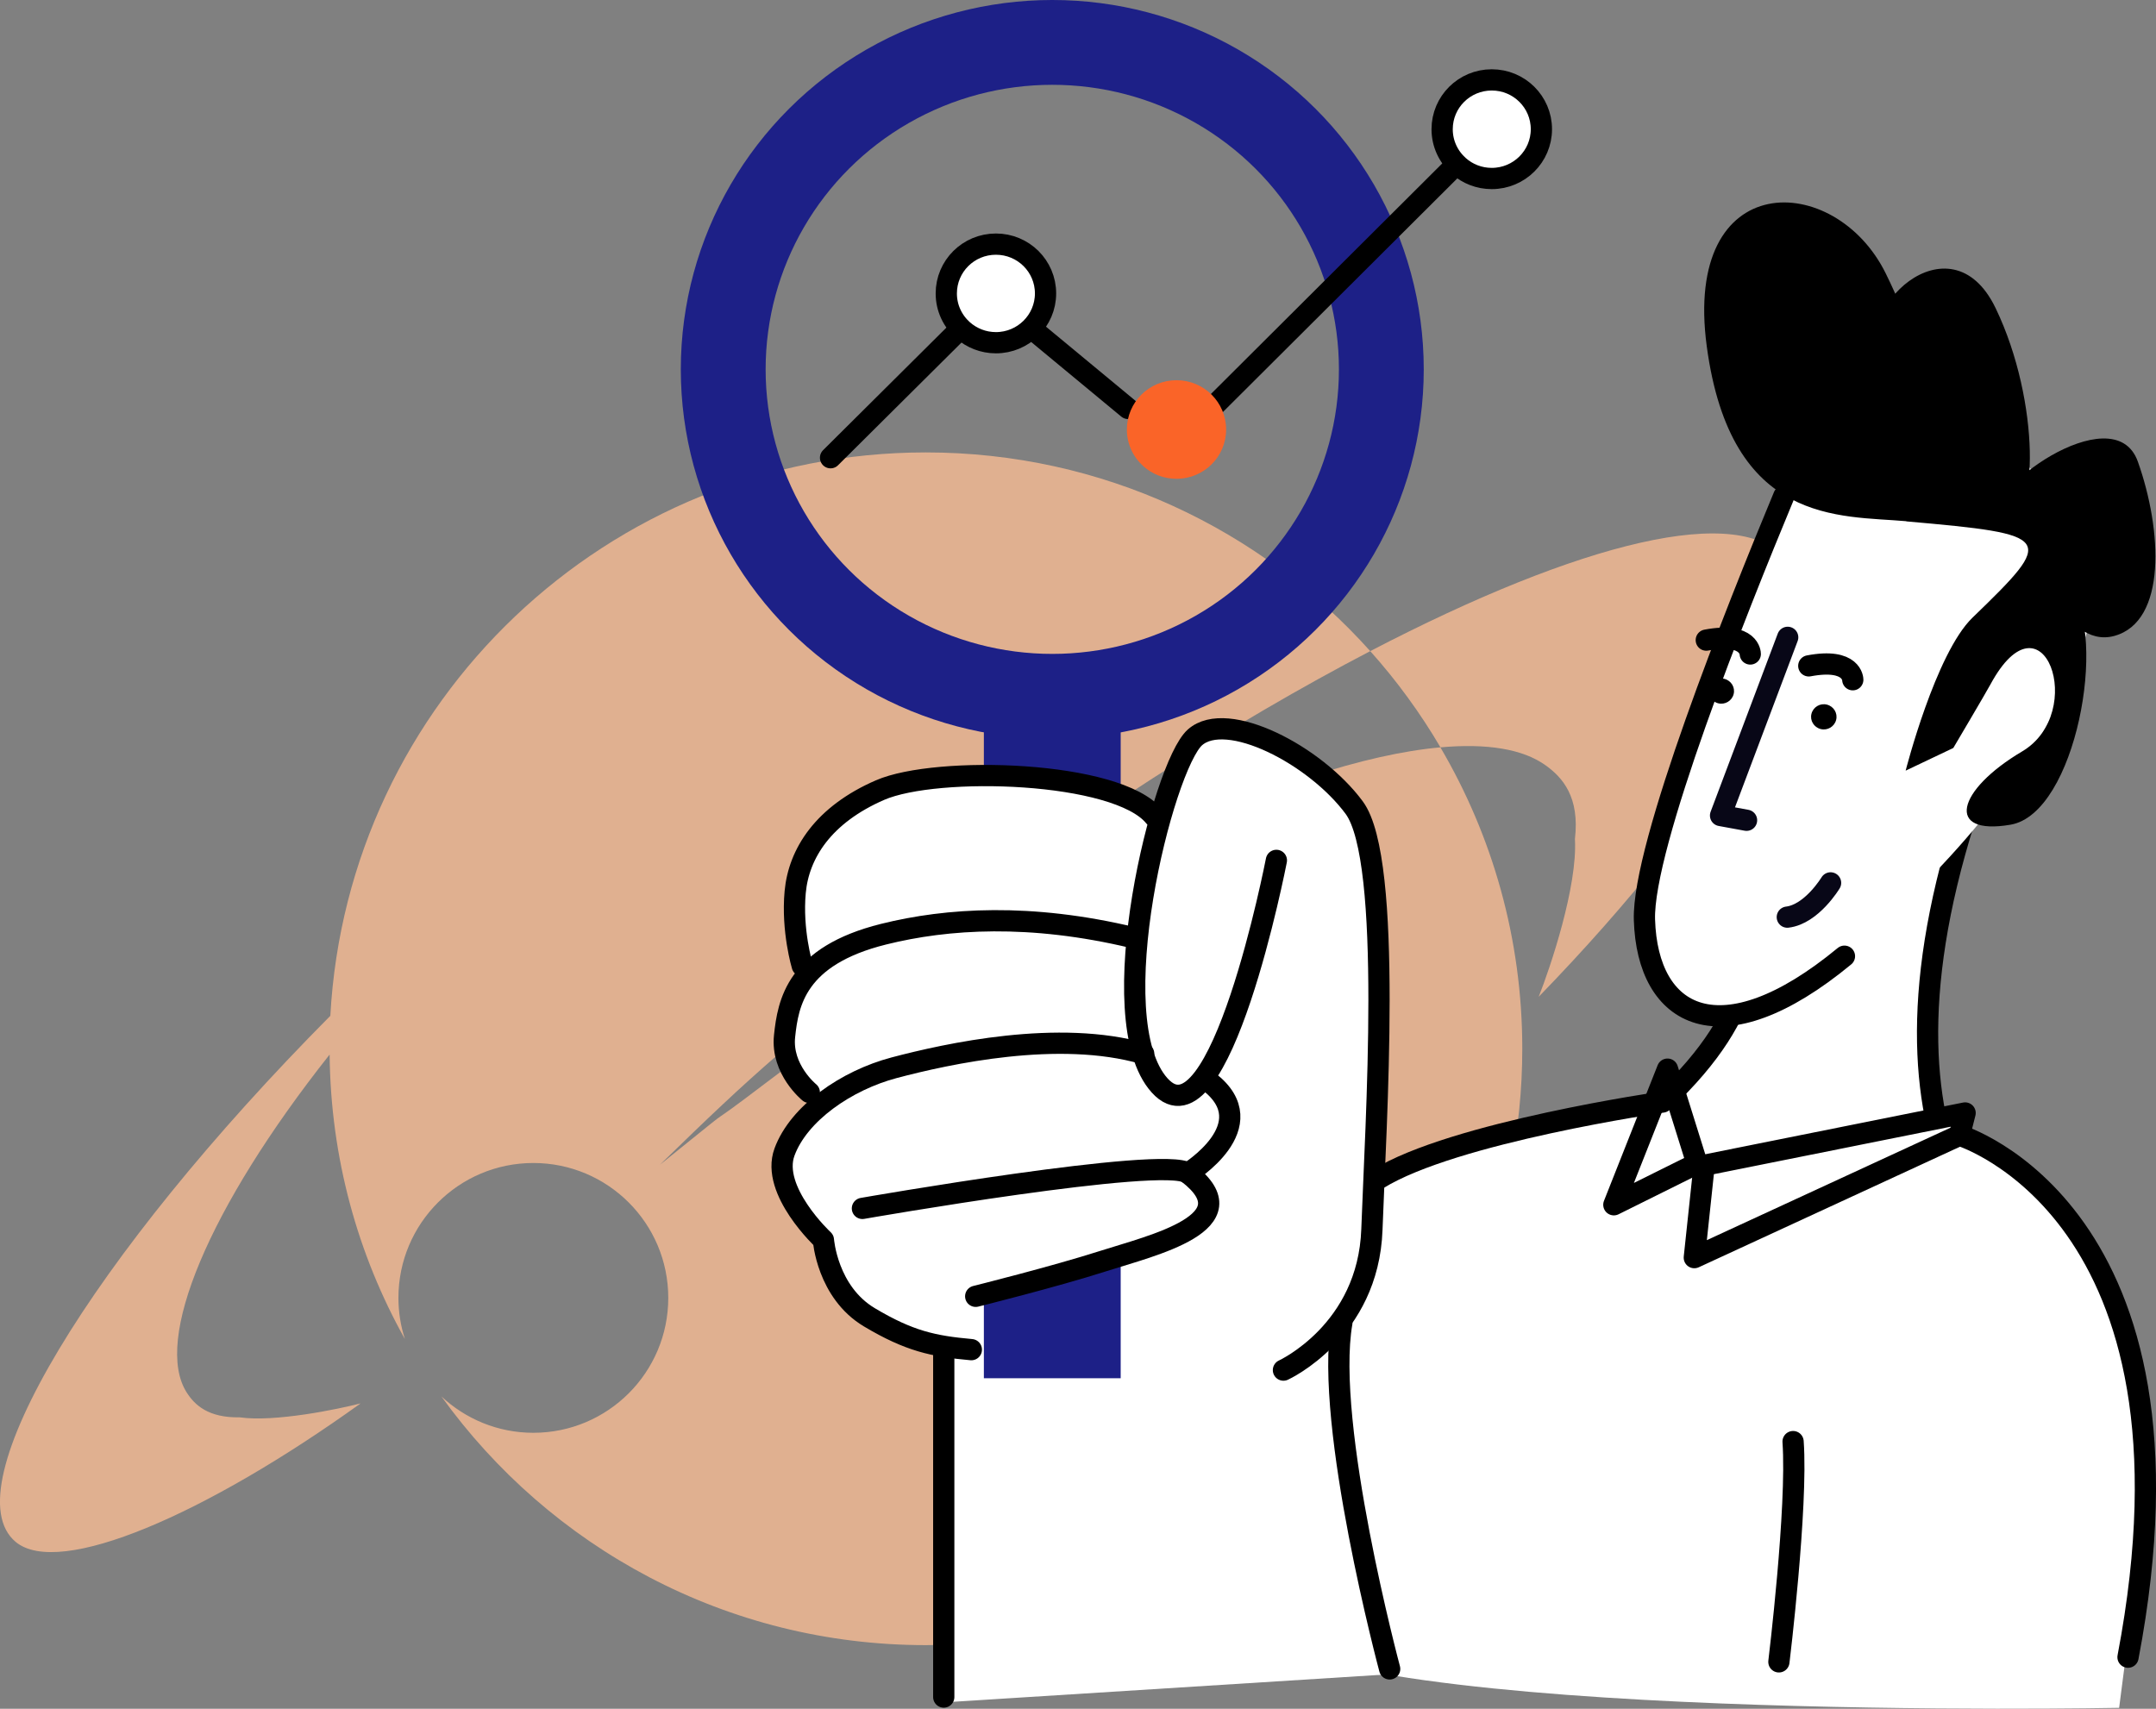 <?xml version="1.0" encoding="UTF-8"?><svg id="_レイヤー_2" xmlns="http://www.w3.org/2000/svg" width="271.97" height="215.59" viewBox="0 0 271.97 215.59"><rect x="0" y="0" width="271.97" height="215.59" fill="#808080" stroke="none"/><defs><style>.cls-1{fill:#fa6428;}.cls-2,.cls-3{fill:#fff;}.cls-4{fill:#e0b090;}.cls-5{fill:#1d2087;}.cls-3,.cls-6,.cls-7,.cls-8{stroke-linecap:round;stroke-linejoin:round;}.cls-3,.cls-7{stroke:#000;}.cls-3,.cls-7,.cls-8{stroke-width:2.68px;}.cls-6{stroke:#1d2087;stroke-width:10.7px;}.cls-6,.cls-7,.cls-8{fill:none;}.cls-8{stroke:#080717;}</style></defs><g id="_レイヤー_2-2"><path class="cls-4" d="m85.78,144.91l-2.53,2.04c11.87-11.59,16.99-16.15,32.5-27.94,20.13-15.3,39.91-27.91,57.1-36.86-13.78-15.38-33.78-25.07-56.06-25.07-40.16,0-72.96,31.46-75.12,71.08C11.48,158.59-6.14,187.74,1.97,194.53c5.5,4.59,24.03-3.46,43.52-17.47-2.87.74-10.83,2.39-15.25,1.76-3.99.07-5.69-1.57-6.69-3.14-4.19-6.57,2.69-23.25,18.03-42.63.13,13.03,3.55,25.26,9.5,35.9-.53-1.64-.82-3.38-.82-5.2,0-9.4,7.62-17.02,17.02-17.02s17.02,7.62,17.02,17.02-7.62,17.02-17.02,17.02c-4.49,0-8.56-1.75-11.6-4.59,13.66,19,35.93,31.38,61.11,31.38,41.55,0,75.24-33.69,75.24-75.24,0-13.88-3.77-26.87-10.33-38.03-18.88,1.7-51.26,16.6-84.88,42.18-9.3,7.07-2.68,1.68-11.04,8.44Z"/><path class="cls-4" d="m225.37,70.74c-5.66-7.45-25.98-2.4-52.52,11.41,3.34,3.73,6.31,7.8,8.86,12.14,5.82-.52,10.36.19,13.25,2.26,2.17,1.55,4.33,4.02,3.71,9.3.35,5.94-3.1,16.22-4.57,19.91,23.07-23.75,37.28-47.09,31.26-55.01Z"/><path class="cls-2" d="m166.21,149.87s28.21-8.24,29.48-8.24,15.53-3.49,16.8-3.17c1.27.32,22.19.63,22.19.63,0,0,12.04,3.49,15.21,4.75,3.17,1.27,14.26,11.73,16.16,18.38,1.9,6.66,6.66,14.26,5.07,25.04-1.58,10.78-3.8,28.21-3.8,28.21,0,0-97.62,1.9-109.98-10.14-12.36-12.04,8.87-55.47,8.87-55.47Z"/><path class="cls-2" d="m175.94,210.39c-.08-.31-8.2-30.83-6.01-43.4.02-.1,0-.2-.02-.29,2-2.83,3.65-6.63,3.82-11.55.06-1.65.14-3.64.24-5.87.68-15.63,1.82-41.78-2.6-47.77-3.73-5.06-11.01-9.62-16.22-10.17-2.08-.22-3.71.18-4.85,1.19-1.31,1.16-2.94,4.94-4.37,9.84-5.26-5.79-27.73-6.54-35.18-3.3-6.64,2.89-10.58,7.65-11.11,13.41-.45,4.95.86,9.38.92,9.57.09.29.35.48.64.48.06,0,.13,0,.19-.03.02,0,.03-.02.05-.03-2.56,2.88-2.92,6.06-3.14,8.19-.48,4.52,4.14,8.38,4.3,8.51.04.03.08.05.12.07-2.07,1.79-3.62,3.83-4.38,5.9-1.76,4.81,3.77,10.53,4.9,11.63.15,1.31,1.09,7.03,6.1,10.02,3.54,2.11,6.12,3.08,9.05,3.63,0,0,0,0,0,0v43.69c0,.18.08.36.21.49.12.12.29.18.46.18.01,0,.03,0,.04,0l56.24-3.55c.2-.01.39-.11.5-.28.12-.16.15-.37.1-.56Z"/><rect class="cls-5" x="124.11" y="86.96" width="17.26" height="12.12"/><polygon class="cls-5" points="141.37 173.89 124.11 173.89 124.11 164.44 141.37 158.78 141.37 173.89"/><path class="cls-7" d="m101.2,121.85s-1.34-4.44-.89-9.31c.45-4.88,3.57-9.76,10.71-12.86,7.14-3.1,29.91-2.44,34.59,3.33"/><path class="cls-7" d="m102.09,137.82s-3.57-2.88-3.12-7.1c.44-4.18,1.46-10.12,12.5-12.86,8.03-2,18.52-2.66,31.47.44"/><path class="cls-7" d="m144.27,132.94c-10.71-3.1-24.77,0-31.47,1.77-6.05,1.6-12.05,5.77-13.84,10.64s4.91,11.09,4.91,11.09c0,0,.47,6.58,5.8,9.76,5.03,3,8.06,3.65,12.86,4.08"/><path class="cls-7" d="m108.79,152.46s38.16-6.68,41.07-4.44c8.03,6.21-4.46,9.09-10.71,11.09-6.19,1.98-16.07,4.44-16.07,4.44"/><path class="cls-7" d="m149.85,148.02s9.82-5.99,2.68-11.53"/><path class="cls-7" d="m161.9,172.86s10.71-4.88,11.16-17.74c.45-12.86,2.68-46.57-2.23-53.22-4.91-6.65-16.07-12.42-20.09-8.87-4.02,3.55-12.05,35.48-4.46,43.91,7.59,8.43,14.73-28.39,14.73-28.39"/><line class="cls-7" x1="119.05" y1="170.42" x2="119.05" y2="214.11"/><path class="cls-7" d="m175.3,210.56s-8.26-30.83-6.03-43.69"/><ellipse class="cls-6" cx="132.74" cy="46.6" rx="41.51" ry="41.25"/><line class="cls-7" x1="142.3" y1="51.53" x2="129.79" y2="41.17"/><line class="cls-7" x1="152.64" y1="51.71" x2="184" y2="20.45"/><line class="cls-7" x1="104.77" y1="57.75" x2="121.45" y2="41.17"/><path class="cls-3" d="m181.92,16.31c0,1.84.81,3.49,2.09,4.63,1.11.99,2.57,1.58,4.17,1.58,3.45,0,6.26-2.78,6.26-6.22s-2.8-6.22-6.26-6.22-6.26,2.78-6.26,6.22Z"/><path class="cls-1" d="m142.15,54.2c0,1.84.81,3.49,2.09,4.63,1.11.99,2.57,1.58,4.17,1.58,3.45,0,6.26-2.78,6.26-6.22s-2.8-6.22-6.26-6.22-6.26,2.78-6.26,6.22Z"/><path class="cls-3" d="m119.37,37.03c0,1.84.81,3.49,2.09,4.63,1.11.98,2.57,1.58,4.17,1.58,3.45,0,6.26-2.78,6.26-6.22s-2.8-6.22-6.26-6.22-6.26,2.78-6.26,6.22Z"/><path class="cls-2" d="m244.35,141.87c-2.73-12.27-1.41-30.4,10.56-56.74,22.5-49.47-34.23,30.75-34.23,30.75-.16,3.08,1.83,11.2-10.96,23.16l3.93,7.14,30.7-4.31Z"/><path class="cls-7" d="m244.35,141.87c-2.73-12.27-1.41-30.4,10.56-56.74,22.5-49.47-34.23,30.75-34.23,30.75-.16,3.08,1.83,11.2-10.96,23.16"/><path class="cls-2" d="m228.3,54.83s-21.24,48.88-20.86,61.21c.38,12.34,9.57,17.51,25.23,4.59,30.07-24.8,35.31-48.84,29.74-54.61-5.57-5.77-19.79-25.96-34.11-11.2Z"/><path d="m240.48,65.76c-8.36-.74-22.14.56-25.18-22.07-3.04-22.63,16.2-22.16,22.58-9.19,6.38,12.97,4.3,17.69-.24,11.31-4.53-6.39,8.33-18.89,14.09-6.95,5.76,11.94,5.3,27.57,1.38,25.71-3.93-1.86,13.49-14.97,16.57-6.33,3.08,8.65,3.67,20.16-2.96,21.99-6.63,1.83-10.31-11.34-5.57-5.77,4.74,5.56.75,28.17-7.53,29.59-8.28,1.42-6.82-4.34,1.47-9.25,8.29-4.91,2.65-20.76-4.01-8.44-.57,1.06-4.68,8.01-4.68,8.01l-6.01,2.86s3.77-14.79,8.43-19.3c10.52-10.17,10.37-10.5-8.35-12.15Z"/><polygon class="cls-3" points="214.97 147.02 213.73 158.67 247.18 143.23 247.89 140.42 214.97 147.02"/><polygon class="cls-3" points="210.35 134.89 203.58 152 214.07 146.79 210.35 134.89"/><path class="cls-7" d="m225.02,62.59c-5.95,14.3-17.87,44.19-17.58,53.46.38,12.34,9.57,17.51,25.23,4.59"/><polyline class="cls-8" points="225.51 80.41 217.04 102.89 220.32 103.49"/><path d="m218.69,87.58c-.22.85-1.09,1.37-1.95,1.15-.86-.22-1.38-1.08-1.16-1.93.22-.85,1.09-1.37,1.95-1.15.86.22,1.38,1.08,1.16,1.93Z"/><path class="cls-7" d="m220.79,82.51s0-2.8-5.55-1.75"/><path d="m231.62,90.83c-.22.85-1.09,1.37-1.95,1.15-.86-.22-1.38-1.08-1.16-1.93.22-.85,1.09-1.37,1.95-1.15.86.22,1.38,1.08,1.16,1.93Z"/><path class="cls-7" d="m233.72,85.76s0-2.8-5.55-1.75"/><path class="cls-8" d="m230.92,111.39s-2.38,3.96-5.46,4.32"/><path class="cls-7" d="m209.72,139.04s-26.39,3.8-35.91,9.72"/><path class="cls-7" d="m247.18,143.23s31.97,9.67,21.26,65.85"/><path class="cls-7" d="m224.4,209.67s2.38-19.52,1.79-27.79"/></g></svg>